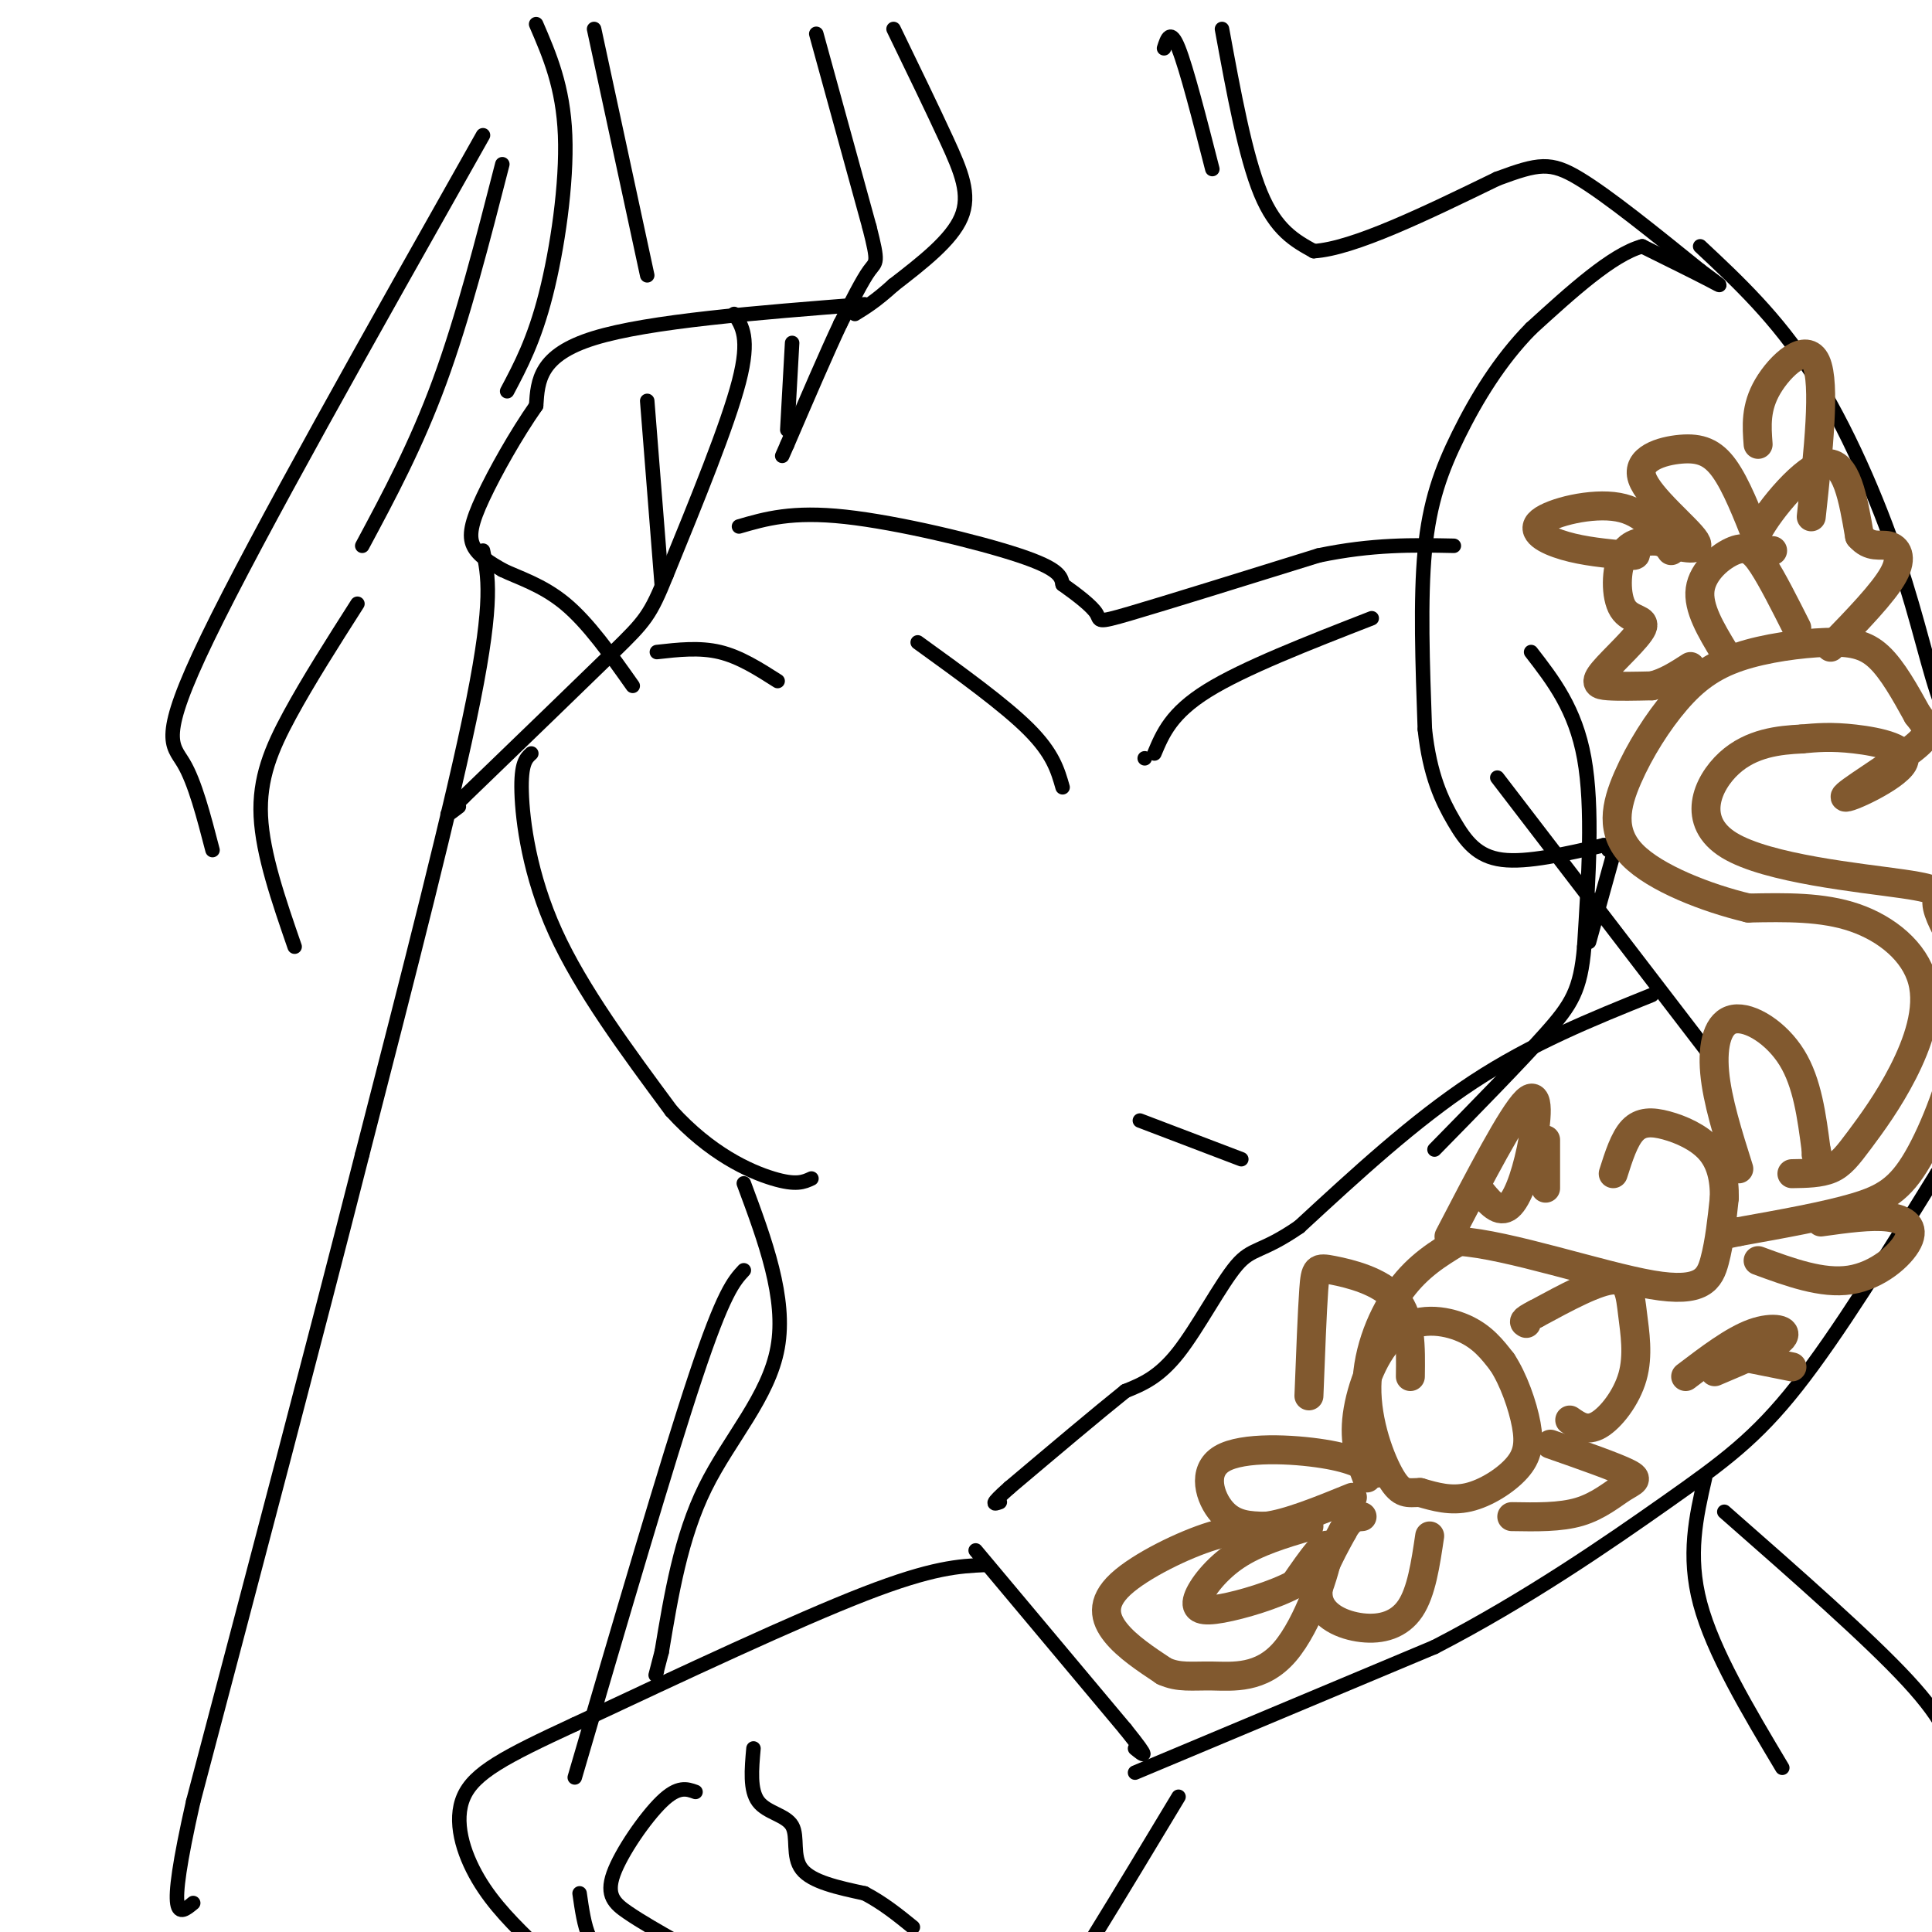 <svg viewBox='0 0 400 400' version='1.1' xmlns='http://www.w3.org/2000/svg' xmlns:xlink='http://www.w3.org/1999/xlink'><g fill='none' stroke='rgb(0,0,0)' stroke-width='3' stroke-linecap='round' stroke-linejoin='round'><path d='M169,7c0.000,0.000 11.000,40.000 11,40'/><path d='M180,47c1.978,7.733 1.422,7.067 0,9c-1.422,1.933 -3.711,6.467 -6,11'/><path d='M174,67c-2.833,6.000 -6.917,15.500 -11,25'/><path d='M163,92c-1.833,4.167 -0.917,2.083 0,0'/><path d='M164,71c0.000,0.000 -1.000,18.000 -1,18'/><path d='M152,65c1.667,2.500 3.333,5.000 1,14c-2.333,9.000 -8.667,24.500 -15,40'/><path d='M138,119c-3.400,8.444 -4.400,9.556 -11,16c-6.600,6.444 -18.800,18.222 -31,30'/><path d='M96,165c-5.333,5.333 -3.167,3.667 -1,2'/><path d='M110,156c-1.089,0.978 -2.178,1.956 -2,8c0.178,6.044 1.622,17.156 7,29c5.378,11.844 14.689,24.422 24,37'/><path d='M139,230c8.044,8.867 16.156,12.533 21,14c4.844,1.467 6.422,0.733 8,0'/><path d='M241,10c0.667,-2.083 1.333,-4.167 3,0c1.667,4.167 4.333,14.583 7,25'/><path d='M253,6c2.417,13.167 4.833,26.333 8,34c3.167,7.667 7.083,9.833 11,12'/><path d='M272,52c8.167,-0.500 23.083,-7.750 38,-15'/><path d='M310,37c8.578,-3.178 11.022,-3.622 17,0c5.978,3.622 15.489,11.311 25,19'/><path d='M352,56c4.956,3.711 4.844,3.489 2,2c-2.844,-1.489 -8.422,-4.244 -14,-7'/><path d='M340,51c-6.167,1.667 -14.583,9.333 -23,17'/><path d='M317,68c-6.536,6.619 -11.375,14.667 -15,22c-3.625,7.333 -6.036,13.952 -7,24c-0.964,10.048 -0.482,23.524 0,37'/><path d='M295,151c1.012,9.512 3.542,14.792 6,19c2.458,4.208 4.845,7.345 10,8c5.155,0.655 13.077,-1.173 21,-3'/><path d='M332,175c3.667,-0.333 2.333,0.333 1,1'/><path d='M310,161c0.000,0.000 46.000,60.000 46,60'/><path d='M352,51c7.899,7.393 15.798,14.786 23,26c7.202,11.214 13.708,26.250 18,39c4.292,12.750 6.369,23.214 9,30c2.631,6.786 5.815,9.893 9,13'/><path d='M411,159c2.500,4.500 4.250,9.250 6,14'/><path d='M342,206c-12.417,5.000 -24.833,10.000 -37,18c-12.167,8.000 -24.083,19.000 -36,30'/><path d='M269,254c-7.929,5.476 -9.750,4.167 -13,8c-3.250,3.833 -7.929,12.810 -12,18c-4.071,5.190 -7.536,6.595 -11,8'/><path d='M233,288c-5.833,4.667 -14.917,12.333 -24,20'/><path d='M209,308c-4.333,3.833 -3.167,3.417 -2,3'/><path d='M202,321c0.000,0.000 31.000,37.000 31,37'/><path d='M233,358c5.500,6.833 3.750,5.417 2,4'/><path d='M235,367c0.000,0.000 62.000,-26.000 62,-26'/><path d='M297,341c19.190,-9.905 36.167,-21.667 48,-30c11.833,-8.333 18.524,-13.238 27,-24c8.476,-10.762 18.738,-27.381 29,-44'/><path d='M401,243c6.500,-9.667 8.250,-11.833 10,-14'/><path d='M204,324c-5.417,0.250 -10.833,0.500 -25,6c-14.167,5.500 -37.083,16.250 -60,27'/><path d='M119,357c-14.524,6.726 -20.833,10.042 -23,15c-2.167,4.958 -0.190,11.560 3,17c3.190,5.440 7.595,9.720 12,14'/><path d='M111,403c4.333,3.667 9.167,5.833 14,8'/><path d='M144,371c-1.798,-0.649 -3.595,-1.298 -7,2c-3.405,3.298 -8.417,10.542 -10,15c-1.583,4.458 0.262,6.131 3,8c2.738,1.869 6.369,3.935 10,6'/><path d='M140,402c3.111,0.400 5.889,-1.600 10,1c4.111,2.600 9.556,9.800 15,17'/><path d='M120,392c0.476,3.333 0.952,6.667 2,9c1.048,2.333 2.667,3.667 10,9c7.333,5.333 20.381,14.667 28,19c7.619,4.333 9.810,3.667 12,3'/><path d='M156,362c-0.387,4.321 -0.774,8.643 1,11c1.774,2.357 5.708,2.750 7,5c1.292,2.250 -0.060,6.357 2,9c2.060,2.643 7.530,3.821 13,5'/><path d='M179,392c3.833,2.000 6.917,4.500 10,7'/><path d='M244,372c-11.833,19.667 -23.667,39.333 -33,53c-9.333,13.667 -16.167,21.333 -23,29'/><path d='M179,63c-22.333,1.750 -44.667,3.500 -56,7c-11.333,3.500 -11.667,8.750 -12,14'/><path d='M111,84c-4.155,5.929 -8.542,13.750 -11,19c-2.458,5.250 -2.988,7.929 -2,10c0.988,2.071 3.494,3.536 6,5'/><path d='M104,118c3.200,1.578 8.200,3.022 13,7c4.800,3.978 9.400,10.489 14,17'/><path d='M134,83c0.000,0.000 3.000,38.000 3,38'/><path d='M100,114c1.083,5.083 2.167,10.167 -2,31c-4.167,20.833 -13.583,57.417 -23,94'/><path d='M75,239c-9.667,38.000 -22.333,86.000 -35,134'/><path d='M40,373c-5.833,25.833 -2.917,23.417 0,21'/><path d='M154,263c-2.083,2.250 -4.167,4.500 -10,22c-5.833,17.500 -15.417,50.250 -25,83'/><path d='M154,245c4.422,11.889 8.844,23.778 7,34c-1.844,10.222 -9.956,18.778 -15,29c-5.044,10.222 -7.022,22.111 -9,34'/><path d='M137,342c-1.667,6.333 -1.333,5.167 -1,4'/><path d='M334,177c0.000,0.000 -5.000,18.000 -5,18'/><path d='M353,306c-1.833,8.000 -3.667,16.000 -1,26c2.667,10.000 9.833,22.000 17,34'/><path d='M357,313c15.000,13.167 30.000,26.333 38,35c8.000,8.667 9.000,12.833 10,17'/><path d='M405,365c2.964,2.750 5.375,1.125 8,8c2.625,6.875 5.464,22.250 8,30c2.536,7.750 4.768,7.875 7,8'/></g>
<g fill='none' stroke='rgb(129,89,47)' stroke-width='6' stroke-linecap='round' stroke-linejoin='round'><path d='M283,306c-1.381,-3.643 -2.762,-7.286 -2,-13c0.762,-5.714 3.667,-13.500 8,-17c4.333,-3.500 10.095,-2.714 14,-1c3.905,1.714 5.952,4.357 8,7'/><path d='M311,282c2.364,3.581 4.273,9.032 5,13c0.727,3.968 0.273,6.453 -2,9c-2.273,2.547 -6.364,5.156 -10,6c-3.636,0.844 -6.818,-0.078 -10,-1'/><path d='M294,309c-2.530,0.030 -3.853,0.606 -6,-3c-2.147,-3.606 -5.116,-11.394 -5,-19c0.116,-7.606 3.319,-15.030 7,-20c3.681,-4.970 7.841,-7.485 12,-10'/><path d='M302,257c10.155,0.631 29.542,7.208 40,9c10.458,1.792 11.988,-1.202 13,-5c1.012,-3.798 1.506,-8.399 2,-13'/><path d='M357,248c0.077,-3.986 -0.732,-7.450 -3,-10c-2.268,-2.550 -5.995,-4.187 -9,-5c-3.005,-0.813 -5.287,-0.804 -7,1c-1.713,1.804 -2.856,5.402 -4,9'/><path d='M285,305c-2.327,-1.494 -4.655,-2.988 -11,-4c-6.345,-1.012 -16.708,-1.542 -21,1c-4.292,2.542 -2.512,8.155 0,11c2.512,2.845 5.756,2.923 9,3'/><path d='M262,316c4.500,-0.500 11.250,-3.250 18,-6'/><path d='M296,318c-0.857,5.792 -1.714,11.583 -4,15c-2.286,3.417 -6.000,4.458 -10,4c-4.000,-0.458 -8.286,-2.417 -9,-6c-0.714,-3.583 2.143,-8.792 5,-14'/><path d='M278,317c1.500,-2.833 2.750,-2.917 4,-3'/><path d='M262,318c-2.589,-0.881 -5.179,-1.762 -11,0c-5.821,1.762 -14.875,6.167 -19,10c-4.125,3.833 -3.321,7.095 -1,10c2.321,2.905 6.161,5.452 10,8'/><path d='M241,346c3.069,1.410 5.740,0.935 10,1c4.260,0.065 10.108,0.671 15,-5c4.892,-5.671 8.826,-17.620 9,-21c0.174,-3.380 -3.413,1.810 -7,7'/><path d='M268,328c-4.097,2.212 -10.841,4.242 -15,5c-4.159,0.758 -5.735,0.242 -5,-2c0.735,-2.242 3.781,-6.212 8,-9c4.219,-2.788 9.609,-4.394 15,-6'/><path d='M325,294c1.750,1.228 3.499,2.456 6,1c2.501,-1.456 5.753,-5.596 7,-10c1.247,-4.404 0.490,-9.070 0,-13c-0.490,-3.930 -0.711,-7.123 -4,-7c-3.289,0.123 -9.644,3.561 -16,7'/><path d='M318,272c-3.000,1.500 -2.500,1.750 -2,2'/><path d='M321,299c6.690,2.339 13.381,4.679 16,6c2.619,1.321 1.167,1.625 -1,3c-2.167,1.375 -5.048,3.821 -9,5c-3.952,1.179 -8.976,1.089 -14,1'/><path d='M292,285c0.089,-6.095 0.179,-12.190 -3,-16c-3.179,-3.810 -9.625,-5.333 -13,-6c-3.375,-0.667 -3.679,-0.476 -4,4c-0.321,4.476 -0.661,13.238 -1,22'/><path d='M320,236c0.000,0.000 0.000,10.000 0,10'/><path d='M361,281c0.000,0.000 10.000,2.000 10,2'/><path d='M371,243c2.922,-0.041 5.844,-0.081 8,-1c2.156,-0.919 3.547,-2.716 6,-6c2.453,-3.284 5.967,-8.056 9,-14c3.033,-5.944 5.586,-13.062 4,-19c-1.586,-5.938 -7.310,-10.697 -14,-13c-6.690,-2.303 -14.345,-2.152 -22,-2'/><path d='M362,188c-8.655,-2.054 -19.291,-6.191 -24,-11c-4.709,-4.809 -3.490,-10.292 -1,-16c2.490,-5.708 6.253,-11.643 10,-16c3.747,-4.357 7.479,-7.137 13,-9c5.521,-1.863 12.833,-2.809 18,-3c5.167,-0.191 8.191,0.374 11,3c2.809,2.626 5.405,7.313 8,12'/><path d='M397,148c2.089,2.743 3.311,3.600 -1,7c-4.311,3.400 -14.156,9.344 -14,10c0.156,0.656 10.311,-3.977 12,-7c1.689,-3.023 -5.089,-4.435 -10,-5c-4.911,-0.565 -7.956,-0.282 -11,0'/><path d='M373,153c-4.541,0.221 -10.394,0.775 -15,5c-4.606,4.225 -7.967,12.122 0,17c7.967,4.878 27.260,6.736 36,8c8.740,1.264 6.926,1.932 7,4c0.074,2.068 2.037,5.534 4,9'/><path d='M405,196c1.260,4.324 2.410,10.633 1,19c-1.410,8.367 -5.380,18.791 -9,25c-3.620,6.209 -6.892,8.203 -13,10c-6.108,1.797 -15.054,3.399 -24,5'/><path d='M360,255c-4.000,0.833 -2.000,0.417 0,0'/><path d='M360,242c-2.238,-7.083 -4.476,-14.167 -5,-20c-0.524,-5.833 0.667,-10.417 4,-11c3.333,-0.583 8.810,2.833 12,8c3.190,5.167 4.095,12.083 5,19'/><path d='M376,238c0.833,3.333 0.417,2.167 0,1'/><path d='M377,253c5.220,-0.726 10.440,-1.452 14,-1c3.560,0.452 5.458,2.083 4,5c-1.458,2.917 -6.274,7.119 -12,8c-5.726,0.881 -12.363,-1.560 -19,-4'/><path d='M372,130c-2.518,-4.994 -5.036,-9.988 -7,-13c-1.964,-3.012 -3.375,-4.042 -6,-3c-2.625,1.042 -6.464,4.155 -7,8c-0.536,3.845 2.232,8.423 5,13'/><path d='M367,114c-2.667,0.200 -5.333,0.400 -3,-4c2.333,-4.400 9.667,-13.400 14,-14c4.333,-0.600 5.667,7.200 7,15'/><path d='M385,111c2.226,2.595 4.292,1.583 6,2c1.708,0.417 3.060,2.262 1,6c-2.060,3.738 -7.530,9.369 -13,15'/><path d='M364,112c-2.282,-5.809 -4.565,-11.617 -7,-15c-2.435,-3.383 -5.024,-4.340 -9,-4c-3.976,0.340 -9.340,1.976 -8,6c1.340,4.024 9.383,10.435 11,13c1.617,2.565 -3.191,1.282 -8,0'/><path d='M343,112c-2.724,0.041 -5.535,0.144 -7,3c-1.465,2.856 -1.586,8.464 0,11c1.586,2.536 4.879,1.999 4,4c-0.879,2.001 -5.929,6.539 -8,9c-2.071,2.461 -1.163,2.846 1,3c2.163,0.154 5.582,0.077 9,0'/><path d='M342,142c2.833,-0.667 5.417,-2.333 8,-4'/><path d='M346,114c-2.768,-4.006 -5.536,-8.012 -11,-9c-5.464,-0.988 -13.625,1.042 -16,3c-2.375,1.958 1.036,3.845 5,5c3.964,1.155 8.482,1.577 13,2'/><path d='M337,115c2.333,0.167 1.667,-0.417 1,-1'/><path d='M364,92c-0.289,-3.800 -0.578,-7.600 2,-12c2.578,-4.400 8.022,-9.400 10,-5c1.978,4.400 0.489,18.200 -1,32'/><path d='M300,256c6.536,-12.583 13.071,-25.167 16,-28c2.929,-2.833 2.250,4.083 1,10c-1.250,5.917 -3.071,10.833 -5,12c-1.929,1.167 -3.964,-1.417 -6,-4'/><path d='M349,285c4.933,-3.756 9.867,-7.511 14,-9c4.133,-1.489 7.467,-0.711 6,1c-1.467,1.711 -7.733,4.356 -14,7'/></g>
<g fill='none' stroke='rgb(0,0,0)' stroke-width='3' stroke-linecap='round' stroke-linejoin='round'><path d='M190,133c9.000,6.500 18.000,13.000 23,18c5.000,5.000 6.000,8.500 7,12'/><path d='M237,157c0.000,0.000 0.000,0.000 0,0'/><path d='M239,156c1.750,-4.167 3.500,-8.333 11,-13c7.500,-4.667 20.750,-9.833 34,-15'/><path d='M317,135c4.583,5.917 9.167,11.833 11,22c1.833,10.167 0.917,24.583 0,39'/><path d='M328,196c-0.756,9.000 -2.644,12.000 -8,18c-5.356,6.000 -14.178,15.000 -23,24'/><path d='M236,232c0.000,0.000 21.000,8.000 21,8'/><path d='M136,135c4.417,-0.500 8.833,-1.000 13,0c4.167,1.000 8.083,3.500 12,6'/><path d='M153,109c5.489,-1.600 10.978,-3.200 22,-2c11.022,1.200 27.578,5.200 36,8c8.422,2.800 8.711,4.400 9,6'/><path d='M220,121c3.024,2.143 6.083,4.500 7,6c0.917,1.500 -0.310,2.143 7,0c7.310,-2.143 23.155,-7.071 39,-12'/><path d='M273,115c11.167,-2.333 19.583,-2.167 28,-2'/><path d='M185,6c4.000,8.244 8.000,16.489 11,23c3.000,6.511 5.000,11.289 3,16c-2.000,4.711 -8.000,9.356 -14,14'/><path d='M185,59c-3.667,3.333 -5.833,4.667 -8,6'/><path d='M123,6c0.000,0.000 11.000,51.000 11,51'/><path d='M111,5c2.800,6.489 5.600,12.978 6,23c0.400,10.022 -1.600,23.578 -4,33c-2.400,9.422 -5.200,14.711 -8,20'/><path d='M104,34c-4.083,15.917 -8.167,31.833 -13,45c-4.833,13.167 -10.417,23.583 -16,34'/><path d='M100,28c-23.378,41.422 -46.756,82.844 -57,104c-10.244,21.156 -7.356,22.044 -5,26c2.356,3.956 4.178,10.978 6,18'/><path d='M74,125c-5.089,7.978 -10.178,15.956 -14,23c-3.822,7.044 -6.378,13.156 -6,21c0.378,7.844 3.689,17.422 7,27'/></g>
</svg>